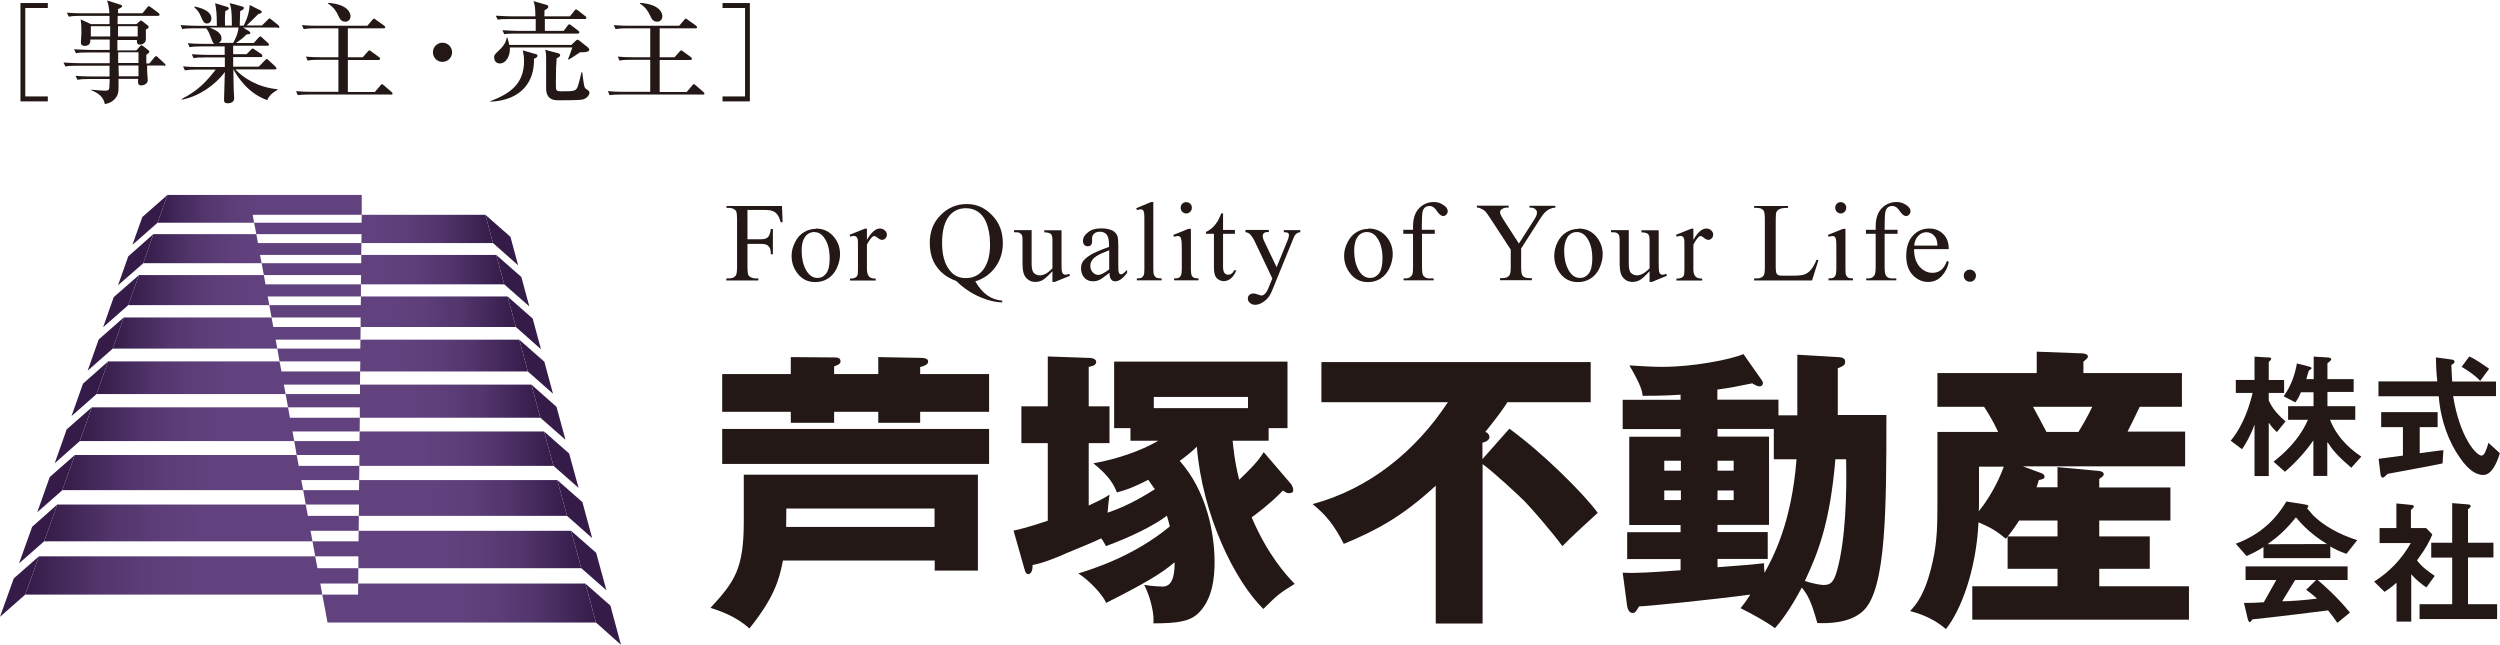 <?xml version="1.0" encoding="UTF-8"?>
<svg id="_レイヤー_2" data-name="レイヤー 2" xmlns="http://www.w3.org/2000/svg" xmlns:xlink="http://www.w3.org/1999/xlink" viewBox="0 0 156.33 40.32">
  <defs>
    <style>
      .cls-1 {
        fill: url(#linear-gradient);
      }

      .cls-1, .cls-2, .cls-3, .cls-4, .cls-5, .cls-6, .cls-7, .cls-8, .cls-9, .cls-10, .cls-11, .cls-12, .cls-13, .cls-14, .cls-15, .cls-16, .cls-17, .cls-18, .cls-19, .cls-20 {
        stroke-width: 0px;
      }

      .cls-2 {
        fill: #231815;
      }

      .cls-3 {
        fill: url(#linear-gradient-11);
      }

      .cls-4 {
        fill: url(#linear-gradient-12);
      }

      .cls-5 {
        fill: url(#linear-gradient-13);
      }

      .cls-6 {
        fill: url(#linear-gradient-10);
      }

      .cls-7 {
        fill: url(#linear-gradient-17);
      }

      .cls-8 {
        fill: url(#linear-gradient-16);
      }

      .cls-9 {
        fill: url(#linear-gradient-15);
      }

      .cls-10 {
        fill: url(#linear-gradient-18);
      }

      .cls-11 {
        fill: url(#linear-gradient-14);
      }

      .cls-12 {
        fill: #341b48;
      }

      .cls-13 {
        fill: url(#linear-gradient-4);
      }

      .cls-14 {
        fill: url(#linear-gradient-2);
      }

      .cls-15 {
        fill: url(#linear-gradient-3);
      }

      .cls-16 {
        fill: url(#linear-gradient-8);
      }

      .cls-17 {
        fill: url(#linear-gradient-9);
      }

      .cls-18 {
        fill: url(#linear-gradient-7);
      }

      .cls-19 {
        fill: url(#linear-gradient-5);
      }

      .cls-20 {
        fill: url(#linear-gradient-6);
      }
    </style>
    <linearGradient id="linear-gradient" x1="8.96" y1="15.55" x2="22.6" y2="15.55" gradientUnits="userSpaceOnUse">
      <stop offset="0" stop-color="#341b48"/>
      <stop offset=".09" stop-color="#412758"/>
      <stop offset=".23" stop-color="#53366d"/>
      <stop offset=".37" stop-color="#5d3e79"/>
      <stop offset=".5" stop-color="#61427e"/>
    </linearGradient>
    <linearGradient id="linear-gradient-2" x1="8.02" y1="18.14" x2="22.57" y2="18.14" xlink:href="#linear-gradient"/>
    <linearGradient id="linear-gradient-3" x1="7.05" y1="20.82" x2="22.55" y2="20.82" xlink:href="#linear-gradient"/>
    <linearGradient id="linear-gradient-4" x1="4.99" y1="26.53" x2="22.5" y2="26.53" xlink:href="#linear-gradient"/>
    <linearGradient id="linear-gradient-5" x1="3.9" y1="29.55" x2="22.47" y2="29.55" xlink:href="#linear-gradient"/>
    <linearGradient id="linear-gradient-6" x1="1.58" y1="35.98" x2="22.41" y2="35.98" xlink:href="#linear-gradient"/>
    <linearGradient id="linear-gradient-7" x1="6.04" y1="23.62" x2="22.52" y2="23.62" xlink:href="#linear-gradient"/>
    <linearGradient id="linear-gradient-8" x1="9.85" y1="13.06" x2="22.62" y2="13.06" xlink:href="#linear-gradient"/>
    <linearGradient id="linear-gradient-9" x1="2.76" y1="32.7" x2="22.44" y2="32.7" xlink:href="#linear-gradient"/>
    <linearGradient id="linear-gradient-10" x1="30.83" y1="14.31" x2="15.89" y2="14.31" xlink:href="#linear-gradient"/>
    <linearGradient id="linear-gradient-11" x1="37.27" y1="37.71" x2="20.15" y2="37.71" xlink:href="#linear-gradient"/>
    <linearGradient id="linear-gradient-12" x1="36.35" y1="34.36" x2="19.54" y2="34.36" xlink:href="#linear-gradient"/>
    <linearGradient id="linear-gradient-13" x1="35.46" y1="31.14" x2="18.96" y2="31.14" xlink:href="#linear-gradient"/>
    <linearGradient id="linear-gradient-14" x1="33.79" y1="25.09" x2="17.86" y2="25.09" xlink:href="#linear-gradient"/>
    <linearGradient id="linear-gradient-15" x1="33.01" y1="22.24" x2="17.34" y2="22.24" xlink:href="#linear-gradient"/>
    <linearGradient id="linear-gradient-16" x1="31.53" y1="16.86" x2="16.36" y2="16.86" xlink:href="#linear-gradient"/>
    <linearGradient id="linear-gradient-17" x1="34.61" y1="28.05" x2="18.4" y2="28.05" xlink:href="#linear-gradient"/>
    <linearGradient id="linear-gradient-18" x1="32.26" y1="19.5" x2="16.84" y2="19.5" xlink:href="#linear-gradient"/>
  </defs>
  <g id="_編集モード" data-name="編集モード">
    <g>
      <g>
        <g>
          <polygon class="cls-12" points="7.38 17.84 8.96 16.46 9.59 14.64 8.02 16.03 7.38 17.84"/>
          <polygon class="cls-1" points="16.36 16.46 16.26 15.94 22.59 15.94 22.6 15.2 16.13 15.2 16.03 14.64 9.59 14.64 8.96 16.46 16.36 16.46"/>
          <polygon class="cls-12" points="6.45 20.46 8.02 19.08 8.69 17.2 7.11 18.58 6.45 20.46"/>
          <polygon class="cls-14" points="16.84 19.08 16.74 18.54 22.57 18.54 22.57 17.78 16.6 17.78 16.5 17.2 8.69 17.2 8.02 19.08 16.84 19.08"/>
          <polygon class="cls-15" points="17.34 21.8 17.24 21.24 22.54 21.24 22.55 20.45 17.09 20.45 16.98 19.85 7.74 19.85 7.05 21.8 17.34 21.8"/>
          <polygon class="cls-12" points="5.48 23.18 7.05 21.8 7.74 19.85 6.17 21.23 5.48 23.18"/>
          <polygon class="cls-12" points="3.42 28.97 4.99 27.58 5.74 25.47 4.17 26.85 3.42 28.97"/>
          <polygon class="cls-13" points="18.4 27.58 18.29 26.98 22.49 26.98 22.5 26.12 18.13 26.12 18.01 25.47 5.74 25.47 4.99 27.58 18.4 27.58"/>
          <polygon class="cls-19" points="18.96 30.65 18.84 30.02 22.46 30.02 22.47 29.13 18.68 29.13 18.55 28.45 4.68 28.45 3.9 30.65 18.96 30.65"/>
          <polygon class="cls-12" points="2.33 32.03 3.9 30.65 4.68 28.45 3.11 29.83 2.33 32.03"/>
          <polygon class="cls-12" points="0 38.57 1.58 37.18 2.43 34.79 .86 36.17 0 38.57"/>
          <polygon class="cls-20" points="20.15 37.18 20.03 36.49 22.4 36.49 22.41 35.53 19.85 35.53 19.71 34.79 2.43 34.79 1.58 37.18 20.15 37.18"/>
          <polygon class="cls-18" points="17.86 24.64 17.75 24.05 22.51 24.05 22.52 23.23 17.6 23.23 17.48 22.6 6.76 22.6 6.04 24.64 17.86 24.64"/>
          <polygon class="cls-12" points="4.47 26.02 6.04 24.64 6.76 22.6 5.19 23.99 4.47 26.02"/>
          <polygon class="cls-16" points="22.62 12.19 10.47 12.19 9.85 13.93 15.89 13.93 15.8 13.43 22.62 13.43 22.62 12.19"/>
          <polygon class="cls-12" points="8.9 13.57 8.28 15.31 9.85 13.93 10.47 12.19 8.9 13.57"/>
          <polygon class="cls-17" points="19.54 33.85 19.42 33.19 22.43 33.19 22.44 32.26 19.25 32.26 19.12 31.55 3.58 31.55 2.76 33.85 19.54 33.85"/>
          <polygon class="cls-12" points="1.19 35.23 2.76 33.85 3.58 31.55 2.01 32.94 1.19 35.23"/>
          <polygon class="cls-6" points="22.62 13.43 22.61 13.93 15.89 13.93 16.03 14.64 22.61 14.64 22.6 15.2 30.83 15.2 30.35 13.43 22.62 13.43"/>
          <polygon class="cls-12" points="31.92 14.81 30.35 13.43 30.83 15.2 32.4 16.59 31.92 14.81"/>
          <polygon class="cls-12" points="38.17 37.87 36.6 36.49 37.27 38.93 38.83 40.32 38.17 37.87"/>
          <polygon class="cls-3" points="22.4 36.49 22.39 37.18 20.15 37.18 20.34 38.16 20.48 38.93 22.38 38.93 37.27 38.93 36.6 36.49 22.4 36.49"/>
          <polygon class="cls-12" points="37.28 34.57 35.71 33.19 36.35 35.53 37.92 36.91 37.28 34.57"/>
          <polygon class="cls-4" points="22.43 33.19 22.42 33.85 19.54 33.85 19.71 34.79 22.41 34.79 22.41 35.53 36.35 35.53 35.71 33.19 22.43 33.19"/>
          <polygon class="cls-12" points="36.42 31.4 34.85 30.02 35.46 32.26 37.03 33.65 36.42 31.4"/>
          <polygon class="cls-5" points="22.46 30.02 22.45 30.65 18.96 30.65 19.12 31.55 22.45 31.55 22.44 32.26 35.46 32.26 34.85 30.02 22.46 30.02"/>
          <polygon class="cls-11" points="22.51 24.05 22.51 24.64 17.86 24.64 18.01 25.47 22.5 25.47 22.5 26.12 33.79 26.12 33.23 24.05 22.51 24.05"/>
          <polygon class="cls-12" points="34.8 25.44 33.23 24.05 33.79 26.12 35.36 27.5 34.8 25.44"/>
          <polygon class="cls-9" points="22.54 21.24 22.53 21.8 17.34 21.8 17.48 22.6 22.53 22.6 22.52 23.23 33.01 23.23 32.47 21.24 22.54 21.24"/>
          <polygon class="cls-12" points="34.04 22.62 32.47 21.24 33.01 23.23 34.58 24.62 34.04 22.62"/>
          <polygon class="cls-12" points="32.6 17.32 31.03 15.94 31.53 17.78 33.1 19.16 32.6 17.32"/>
          <polygon class="cls-8" points="22.59 15.94 22.59 16.46 22.59 16.46 22.59 16.46 16.36 16.46 16.5 17.2 22.58 17.2 22.57 17.78 31.53 17.78 31.03 15.94 22.59 15.94"/>
          <polygon class="cls-7" points="22.49 26.98 22.48 27.58 18.4 27.58 18.55 28.45 22.47 28.45 22.47 28.45 22.48 28.45 22.47 29.13 34.61 29.13 34.02 26.98 22.49 26.98"/>
          <polygon class="cls-12" points="35.59 28.36 34.02 26.98 34.61 29.13 36.18 30.51 35.59 28.36"/>
          <polygon class="cls-12" points="33.31 19.92 31.74 18.54 32.26 20.45 33.83 21.84 33.31 19.92"/>
          <polygon class="cls-10" points="22.57 18.54 22.56 19.08 16.84 19.08 16.98 19.85 22.55 19.85 22.55 20.45 32.26 20.45 31.74 18.54 22.57 18.54"/>
        </g>
        <g>
          <g>
            <path class="cls-2" d="M49.16,32.95c.01-.57.01-.82.01-1.15h9.27v1.15h-9.29ZM58.45,35.04v.64h2.7v-6h-14.64v2.94c0,2.94-.56,3.74-2.08,5.39.54.18,1.58.51,2.43,1.29,1.51-1.88,1.86-2.99,2.1-4.25h9.48ZM49.45,23.39h-4.29v2.36h4.29v.69h2.71v-.69h2.76v.69h2.62v-.69h4.31v-2.36h-4.31v-.44c.21-.05.5-.14.5-.34,0-.18-.23-.23-.4-.23l-2.72-.05v1.06h-2.76v-.48c.18-.06.4-.14.4-.31,0-.23-.19-.25-.44-.25l-2.67-.02v1.06ZM45.16,26.82v2.19h16.69v-2.19h-16.69Z"/>
            <path class="cls-2" d="M72.15,25.52v-.7h5.89v.7h-5.89ZM79.02,28.28c-.39.63-.92,1.13-1.53,1.72-.31-1.23-.37-2.08-.41-2.44h2.25v-.79h1.18v-4.16h-10.84v4.16h1.02v.79h1.74c-.49.29-1.91,1.03-4.06,1.41.98.79,1.27,1.31,1.47,1.82.38-.1.94-.25,1.96-.79.18.24.28.42.42.59-1.12.71-2,1.14-2.96,1.47.03-.39.06-.68.12-1.13-.22.14-.36.25-1.3.68v-3.9h1.3v-2.3h-1.3v-2.47c.12-.02.47-.07.47-.31,0-.14-.18-.25-.43-.25l-2.6-.09v3.12h-1.65v2.3h1.65v4.85c-1.18.4-1.72.53-2.14.62l.69,2.43c.05.2.12.29.23.29.07,0,.28-.05.27-.57.62-.11,1.46-.44,2.19-.77.55-.23,1.73-.7,2.1-.9.15.2.2.32.3.49,1.62-.6,3-1.29,3.81-1.9.1.35.14.48.18.67-2.25,1.86-4.77,2.64-5.72,2.94.69.43,1.54,1.35,1.74,1.84,2.34-1.18,3.43-1.81,4.28-2.54,0,.45,0,1.52-.74,1.52-.08,0-.71-.02-1.16-.11.45.88.64,1.97.57,2.41,1.6,0,2.23-.15,2.71-.54,1.02-.88,1.12-2.4,1.12-3.29,0-1.78-.48-4.42-2.18-6.33.66-.48.92-.74,1.07-.89.35,4.27,2.35,8.37,4.16,10.15.94-.93.97-.95,1.96-1.57-.54-.56-1.69-1.81-2.69-4.16,1.08-.79,1.63-1.34,1.96-1.68.17.13.25.17.37.17.15,0,.27-.04.27-.19,0-.13-.05-.24-.12-.36l-1.73-2.02Z"/>
            <path class="cls-2" d="M94.39,26.81c2.13,1.55,4.66,4.08,5.52,5.26-.2.17-1.86,1.7-2.21,2.08-.72-.97-1.86-2.28-2.35-2.79-.29-.3-1.96-1.85-2.64-2.34v9.97h-2.93v-8.62c-2.07,1.91-3.69,2.79-5.75,3.64-.61-1.19-1.1-1.79-1.95-2.49,3.53-.94,6.46-3.32,8.46-6.37h-7.91v-2.51h16.84v2.51h-5.21c-.2.33-.55.83-1.38,1.86.24.07.26.29.26.33,0,.12-.14.28-.44.34v1.03l1.68-1.9Z"/>
            <path class="cls-2" d="M110.92,28.72h1.42c-.31,4.01-1.48,6.15-2,7.1-.03-.24-.03-.38-.03-.6-.63.07-.99.11-2.91.25v-.52h3.14v-1.68h-3.14v-.45h3.22v-5.52h-3.22v-.48h3.52v1.89ZM111.21,25.97v-.98h-3.82v-.63c.76-.1,1.36-.22,2.18-.39.13.07.29.19.47.19.14,0,.2-.13.2-.2,0-.09-.06-.17-.11-.24l-1.11-1.58c-.78.34-3.14.8-5.03.8-.57,0-1.2-.03-2.1-.09.75,1.29.79,1.6.83,1.9,1.13,0,1.61-.02,2.37-.07v.32h-3.62v1.83h3.62v.48h-3.21v5.52h3.21v.45h-3.34v1.68h3.34v.7c-1.8.13-2.88.2-3.62.15l.28,2.11c.05.24.16.41.34.41.14,0,.17-.03.41-.41.42,0,4.74-.44,6.95-.74-.19.3-.31.48-.61.85.72.36,1.58.83,2.15,1.25.3-.34.88-1.03,1.68-2.54.37.46.6.88.97,2.22.66.03,2.09.02,2.91-.8,1.4-1.39,1.41-6.41,1.41-12.21h-3.04v-2.92c.38-.15.46-.22.46-.4,0-.16-.07-.29-.46-.3l-2.53-.15v3.79h-1.21ZM104.07,29.43v-.62h1.04v.62h-1.04ZM105.11,30.67v.6h-1.04v-.6h1.04ZM107.4,29.43v-.62h1.01v.62h-1.01ZM108.41,30.67v.6h-1.01v-.6h1.01ZM115.44,28.72c.05,2.03-.02,5.05-.58,7.01-.2.67-.38.85-.83.85-.07,0-.5-.03-1.17-.25.8-1.7,1.57-3.58,1.91-7.61h.67Z"/>
            <path class="cls-2" d="M127.97,27.01c-.28-.52-.55-1.06-.84-1.57h3.7c-.34.72-.64,1.2-.86,1.57h-2ZM133.03,27.01c.14-.26.52-1.05.77-1.57h2.64v-2.11h-6.16v-.71c.21-.18.28-.23.28-.32,0-.17-.2-.17-.28-.2l-2.92-.11v1.34h-6.21v2.11h2.92c.15.24.51.77.88,1.57h-3.8v4.31c0,1.41,0,2.54-.31,3.86-.45,1.99-1.02,2.63-1.4,3.03.41.11,1.41.39,2.24,1.13.91-1.13,1.89-3.61,2.04-6.68.81.35,1.15.56,1.71,1.03.27-.33.51-.64.83-1.14h2.4v.99h-3.12v2.03h3.12v1.09h-5.33v2.09h13.55v-2.09h-5.61v-1.09h3.16v-2.03h-3.16v-.99h4.45v-2.07h-4.45v-.53c.26-.19.28-.2.28-.3,0-.14-.16-.17-.28-.2l-2.61-.24v1.26h-1.32c.05-.08.05-.12.15-.45.27-.06.36-.08.36-.23,0-.08-.06-.14-.19-.2l-1.17-.43h10.15v-2.17h-3.6ZM123.75,29.18h1.55c-.37,1.06-1.07,2.21-1.57,2.79.02-.13.02-.23.02-.39v-2.4Z"/>
            <path class="cls-2" d="M142.37,27.01c-.14-.13-.34-.32-.47-.55h-.03v3.31h-.89v-3.2h-.01c-.22.64-.56,1.22-.77,1.52l-.71-.53c.84-1.02,1.2-2.28,1.37-2.99h-1.05v-.81h1.17v-1.46l.79.05c.16,0,.25,0,.25.08s-.07.12-.15.21v1.12h.96v.81h-.96v.47c.13.27.33.7,1.05,1.31l-.55.68ZM145.53,25.4h1.75v.85h-1.58c.51,1.29,1.51,2,1.96,2.3l-.63.7c-.85-.73-1.17-1.11-1.47-1.58h-.03v2.09h-.87v-2.21s-.01,0-.01,0c-.35.52-1.01,1.31-1.77,1.95l-.71-.63c.57-.45,1.58-1.31,2.15-2.62h-1.24s0-.85,0-.85h1.59v-.87h-.79c-.15.36-.23.48-.35.63l-.73-.38c.52-.72.72-1.44.83-2.05l.72.18c.11.03.2.05.2.12,0,.04-.1.09-.17.14-.05.13-.12.37-.16.54h.46v-1.41l.85.05c.08,0,.25.03.25.11,0,.07-.11.16-.24.25v1h1.64s0,.8,0,.8h-1.64v.88Z"/>
            <path class="cls-2" d="M155.09,23.82c-.31-.36-.9-.73-1.16-.88l.48-.65c.38.16.94.56,1.24.77l-.56.76ZM152.73,28.98c-1.04.22-2.35.44-3.42.65-.15.12-.24.24-.3.24-.07,0-.13-.07-.15-.19l-.12-.99c.43-.05.95-.13,1.52-.2v-1.78h-1.36v-.94h3.53v.94h-1.12v1.63c.5-.06,1.13-.16,1.48-.19l-.05.82ZM156.09,24.77h-2.69c.4,2.53,1.43,3.72,1.78,3.72.18,0,.31-.39.43-.8l.71.65c-.22.74-.56,1.36-1.03,1.36-.44,0-.91-.28-1.44-1.04-.7-.97-1.23-2.33-1.35-3.88h-3.77v-.93h3.68c-.06-.49-.09-1.21-.09-1.5l.97.13c.13.01.2.06.2.15,0,.06-.1.14-.2.19.01.38.03.65.05,1.04h2.74v.93Z"/>
            <path class="cls-2" d="M141.78,34.04h0c.69-.49,1.15-.9,1.79-1.69.74.91,1.53,1.41,1.94,1.67h0s-3.73.01-3.73.01ZM147.41,33.78c-1.19-.38-2.11-.91-2.78-1.57-.03-.05-.24-.28-.36-.42.05-.06.08-.11.08-.15,0-.03-.06-.07-.24-.1l-1.14-.18c-.71,1.21-1.73,2.11-3.16,2.64l.67.77c.34-.15.62-.28,1.06-.56v.69h4.18v-.73c.25.15.54.31,1.01.46l.67-.85ZM146.95,38.31c-.75-.92-1.52-1.62-2.02-2.04h1.87v-.85h-6.38v.85h1.92c-.08.14-.48.86-.78,1.39-.55.04-.78.04-1.24.04l.24,1.02c.03.08.05.18.13.18.04,0,.1-.09.16-.17,1.48-.15,4.17-.49,4.73-.56.22.27.39.5.58.78l.78-.64ZM144.21,36.88c.33.24.51.41.68.55-.8.11-1.79.17-2.18.17.42-.7.53-.86.81-1.33h1.31l-.62.61Z"/>
            <path class="cls-2" d="M148.45,36.37c.96-.59,1.75-1.43,2.3-2.41h-1.95v-.94h1.05v-1.54l.91.09c.11.01.19.04.19.1,0,.04-.08.13-.19.22v1.13h.95l.39.4c-.19.44-.39.86-.96,1.62.33.45.79.75,1.11.97l-.52.72c-.26-.16-.68-.5-.95-.82v2.96h-.92v-2.43c-.36.31-.53.43-.75.57l-.66-.65ZM153.34,31.46l.98.08c.12,0,.18.06.18.1,0,.03-.05.14-.17.2v2.1h1.59s0,.92,0,.92h-1.59v2.92h1.82s0,.93,0,.93h-4.85s0-.93,0-.93h2.04v-2.91h-1.31v-.93h1.31v-2.48Z"/>
          </g>
          <g>
            <path class="cls-2" d="M46.74,13.12v1.84h.85c.19,0,.34-.04.43-.13.09-.09.15-.25.18-.51h.13v1.58h-.13c0-.18-.02-.32-.07-.4-.05-.09-.11-.15-.19-.19-.08-.04-.2-.06-.35-.06h-.85v1.46c0,.24.02.39.05.47.02.06.07.11.14.15.1.05.21.08.32.08h.17v.13h-2v-.13h.16c.2,0,.34-.06.42-.17.06-.07.09-.25.09-.53v-3.01c0-.24-.02-.39-.05-.47-.02-.06-.07-.11-.14-.15-.09-.05-.2-.08-.31-.08h-.16v-.12h3.47l.04,1.02h-.12c-.06-.22-.13-.38-.21-.48-.08-.1-.17-.18-.29-.22-.11-.05-.29-.07-.53-.07h-1.03Z"/>
            <path class="cls-2" d="M51.01,14.29c.48,0,.86.18,1.15.54.25.31.37.66.37,1.07,0,.28-.07.57-.2.86-.13.29-.32.51-.56.66-.24.15-.5.22-.79.22-.48,0-.85-.19-1.13-.57-.24-.32-.35-.68-.35-1.07,0-.29.07-.58.22-.86.14-.29.33-.49.57-.63.23-.14.48-.2.74-.2ZM50.91,14.51c-.12,0-.24.03-.37.11-.12.07-.22.2-.3.38-.08.18-.11.41-.11.7,0,.46.09.85.27,1.18.18.33.43.5.72.5.22,0,.4-.09.54-.28.15-.18.22-.5.22-.94,0-.56-.12-1-.36-1.32-.16-.22-.37-.33-.62-.33Z"/>
            <path class="cls-2" d="M54.21,14.29v.71c.27-.47.54-.71.81-.71.12,0,.23.04.31.12.09.08.13.16.13.26,0,.09-.03.17-.09.23-.05.06-.13.1-.21.1s-.17-.04-.27-.12c-.1-.08-.17-.12-.22-.12s-.09.02-.14.07c-.1.1-.21.25-.32.47v1.5c0,.18.03.31.07.4.03.06.08.12.16.16.07.04.18.06.32.06v.12h-1.61v-.12c.16,0,.28-.02.36-.08.06-.04.1-.09.12-.17.01-.04.02-.15.02-.34v-1.22c0-.37,0-.59-.02-.66-.02-.07-.05-.12-.09-.15-.04-.03-.09-.05-.14-.05-.08,0-.15.02-.24.05l-.03-.12.95-.38h.14Z"/>
            <path class="cls-2" d="M60.98,17.58c.23.41.49.7.76.89.27.19.58.3.93.33v.11c-.32-.01-.65-.07-1.01-.19-.36-.12-.7-.28-1.02-.48-.32-.21-.6-.42-.83-.66-.33-.13-.59-.27-.78-.42-.28-.22-.5-.49-.66-.82-.15-.32-.23-.71-.23-1.15,0-.7.22-1.28.68-1.74.45-.46,1-.69,1.64-.69.61,0,1.13.23,1.58.7.45.46.67,1.04.67,1.75,0,.57-.16,1.07-.47,1.5-.32.43-.73.72-1.24.88ZM60.4,13.02c-.42,0-.75.15-1.01.44-.32.38-.48.94-.48,1.72s.16,1.33.49,1.74c.25.32.58.47,1,.47s.78-.16,1.04-.47c.31-.37.47-.92.47-1.64,0-.55-.09-1.02-.25-1.4-.13-.3-.31-.51-.52-.65-.22-.14-.46-.21-.73-.21Z"/>
            <path class="cls-2" d="M66.38,14.38v1.91c0,.36,0,.59.02.67.02.08.04.14.09.17.04.03.08.05.13.05.07,0,.15-.02.24-.06l.05.12-.95.39h-.15v-.67c-.27.29-.48.48-.62.56-.14.07-.29.11-.45.11-.18,0-.33-.05-.46-.15-.13-.1-.22-.23-.27-.39-.05-.16-.07-.39-.07-.68v-1.41c0-.15-.01-.25-.05-.31-.03-.06-.08-.1-.14-.13-.06-.03-.17-.04-.34-.04v-.13h1.1v2.11c0,.29.05.49.15.58.1.09.22.14.37.14.1,0,.21-.03.34-.09.13-.06.27-.18.44-.35v-1.79c0-.18-.03-.3-.1-.36-.06-.06-.2-.1-.41-.1v-.13h1.08Z"/>
            <path class="cls-2" d="M69.36,17.07c-.32.25-.52.4-.61.43-.12.06-.26.09-.4.09-.22,0-.4-.07-.54-.22-.14-.15-.21-.35-.21-.59,0-.15.03-.29.1-.4.09-.15.26-.3.49-.44.23-.14.62-.31,1.16-.5v-.12c0-.31-.05-.53-.15-.65-.09-.12-.24-.18-.43-.18-.15,0-.26.04-.35.12-.08.08-.13.17-.13.27v.2c0,.11-.02.19-.07.24-.05.06-.13.08-.21.08s-.15-.03-.21-.09c-.05-.06-.08-.14-.08-.24,0-.2.1-.38.31-.54.2-.17.48-.25.85-.25.28,0,.51.05.69.14.13.07.24.18.3.33.04.1.06.3.06.61v1.07c0,.3,0,.48.02.55.01.07.03.11.05.14.03.02.06.03.1.03s.07,0,.1-.02c.04-.03.14-.11.28-.25v.19c-.26.34-.5.52-.74.52-.11,0-.2-.04-.26-.12-.06-.07-.1-.21-.1-.4ZM69.36,16.85v-1.2c-.35.14-.57.23-.67.29-.18.1-.31.2-.39.32-.08.11-.12.23-.12.36,0,.17.05.3.15.41.1.1.21.16.34.16.17,0,.4-.12.68-.34Z"/>
            <path class="cls-2" d="M72.12,12.64v4.18c0,.2.01.33.05.39.03.06.07.11.13.15.06.03.17.05.34.05v.12h-1.55v-.12c.15,0,.25-.02.3-.05.05-.03.09-.08.13-.15.03-.07.04-.2.04-.39v-2.86c0-.35,0-.57-.02-.66-.02-.08-.04-.14-.08-.17-.03-.03-.08-.04-.13-.04-.06,0-.14.02-.23.05l-.05-.12.94-.39h.15Z"/>
            <path class="cls-2" d="M74.47,14.29v2.53c0,.2.02.33.04.39.03.07.07.11.13.15.06.03.16.05.31.05v.12h-1.53v-.12c.15,0,.26-.02.31-.05.05-.03.09-.08.12-.15.03-.07.05-.2.05-.39v-1.21c0-.34-.01-.56-.04-.66-.02-.08-.04-.13-.08-.15-.03-.03-.08-.04-.14-.04s-.14.02-.23.05l-.04-.12.94-.38h.15ZM74.18,12.64c.1,0,.18.04.25.1.07.07.1.15.1.25s-.03.18-.1.25c-.07.07-.15.11-.25.11s-.18-.04-.25-.11c-.07-.07-.1-.15-.1-.25s.03-.18.1-.25c.07-.07.15-.1.25-.1Z"/>
            <path class="cls-2" d="M76.48,13.34v1.04h.74v.24h-.74v2.04c0,.2.03.34.09.41.06.07.14.11.22.11.08,0,.15-.02.22-.07.07-.05.12-.11.16-.21h.14c-.08.22-.2.39-.34.51-.14.12-.3.17-.45.17-.11,0-.2-.03-.31-.09-.1-.06-.18-.14-.22-.25-.05-.11-.08-.28-.08-.5v-2.12h-.5v-.12c.13-.05.26-.14.39-.25.13-.12.25-.27.35-.43.05-.09.13-.25.22-.48h.1Z"/>
            <path class="cls-2" d="M77.87,14.38h1.47v.13h-.07c-.1,0-.18.02-.23.07-.05.04-.08.1-.08.17,0,.09.03.21.11.37l.76,1.59.71-1.74c.04-.09.06-.19.06-.28,0-.04,0-.07-.03-.09-.02-.03-.05-.05-.09-.06-.04-.01-.11-.02-.2-.02v-.13h1.03v.13c-.09.01-.15.03-.2.06-.05.03-.1.08-.15.15-.02.03-.06.12-.12.27l-1.28,3.14c-.12.31-.28.54-.49.69-.2.15-.39.23-.58.23-.13,0-.24-.04-.33-.12-.09-.07-.13-.17-.13-.27,0-.1.03-.17.1-.23.06-.06.15-.09.26-.09.08,0,.18.03.31.08.09.03.15.05.17.05.07,0,.15-.03.23-.11.08-.07.16-.21.24-.41l.22-.55-1.13-2.38c-.03-.07-.09-.16-.16-.26-.06-.08-.11-.13-.14-.16-.05-.04-.14-.07-.25-.1v-.13Z"/>
            <path class="cls-2" d="M85.57,14.29c.48,0,.86.18,1.15.54.25.31.37.66.37,1.07,0,.28-.07.57-.2.86-.14.29-.32.51-.56.66-.24.15-.5.22-.79.22-.48,0-.85-.19-1.13-.57-.24-.32-.36-.68-.36-1.07,0-.29.07-.58.22-.86.15-.29.33-.49.57-.63.23-.14.48-.2.74-.2ZM85.46,14.51c-.12,0-.24.03-.37.11-.12.07-.22.2-.3.38-.07.18-.11.41-.11.7,0,.46.09.85.27,1.18.19.33.42.5.73.5.22,0,.4-.09.55-.28.14-.18.22-.5.22-.94,0-.56-.12-1-.36-1.32-.16-.22-.37-.33-.62-.33Z"/>
            <path class="cls-2" d="M88.92,14.63v2.07c0,.29.03.48.1.56.09.1.2.15.34.15h.29v.12h-1.88v-.12h.14c.09,0,.18-.02.25-.07.07-.05.13-.11.16-.19.03-.08.04-.23.04-.46v-2.07h-.61v-.25h.61v-.21c0-.32.05-.58.15-.8.1-.22.26-.4.46-.53.2-.13.44-.2.7-.2.24,0,.46.08.66.24.14.1.2.22.2.35,0,.07-.03.14-.09.2-.06.06-.12.09-.19.09-.05,0-.11-.02-.17-.06-.06-.04-.13-.12-.22-.24-.08-.13-.16-.21-.23-.26-.07-.04-.15-.07-.24-.07-.1,0-.2.03-.27.08-.07.06-.13.15-.16.27-.03.12-.05.42-.05.91v.23h.81v.25h-.81Z"/>
            <path class="cls-2" d="M95.63,12.87h1.63v.12h-.09c-.06,0-.14.03-.26.08-.12.05-.22.13-.31.22-.1.1-.21.26-.35.48l-1.13,1.77v1.17c0,.29.03.46.1.54.09.1.22.14.41.14h.16v.13h-1.99v-.13h.17c.2,0,.34-.06.42-.18.05-.07.08-.24.08-.5v-1.1l-1.28-1.96c-.15-.23-.25-.37-.31-.43-.05-.06-.17-.13-.34-.21-.05-.02-.11-.03-.19-.03v-.12h1.99v.12h-.1c-.11,0-.21.03-.3.08-.09.04-.14.12-.14.22,0,.08.07.23.21.45l.97,1.5.92-1.44c.14-.21.21-.37.21-.48,0-.07-.01-.12-.05-.17-.03-.05-.08-.09-.14-.12-.06-.03-.16-.04-.28-.04v-.12Z"/>
            <path class="cls-2" d="M98.7,14.29c.48,0,.86.18,1.15.54.24.31.37.66.37,1.07,0,.28-.07.57-.2.86-.13.29-.32.51-.56.66-.24.15-.5.22-.79.22-.48,0-.85-.19-1.13-.57-.24-.32-.35-.68-.35-1.07,0-.29.07-.58.21-.86.14-.29.34-.49.57-.63.24-.14.48-.2.75-.2ZM98.59,14.51c-.12,0-.24.03-.37.11-.12.07-.22.2-.29.38-.08.18-.12.41-.12.7,0,.46.09.85.27,1.18.18.33.42.5.72.5.22,0,.4-.09.55-.28.14-.18.22-.5.22-.94,0-.56-.12-1-.36-1.32-.16-.22-.37-.33-.62-.33Z"/>
            <path class="cls-2" d="M103.72,14.38v1.91c0,.36.01.59.02.67.02.08.05.14.08.17.04.03.08.05.13.05.07,0,.15-.02.24-.06l.05.12-.94.39h-.15v-.67c-.27.29-.47.48-.62.56-.14.07-.29.11-.45.11-.18,0-.33-.05-.46-.15-.13-.1-.22-.23-.27-.39-.05-.16-.07-.39-.07-.68v-1.41c0-.15-.02-.25-.05-.31-.03-.06-.08-.1-.14-.13-.07-.03-.18-.04-.35-.04v-.13h1.11v2.11c0,.29.05.49.15.58.11.09.23.14.37.14.09,0,.21-.03.33-.09.13-.06.28-.18.45-.35v-1.79c0-.18-.03-.3-.1-.36-.07-.06-.2-.1-.41-.1v-.13h1.07Z"/>
            <path class="cls-2" d="M105.89,14.29v.71c.27-.47.53-.71.81-.71.13,0,.23.04.31.12.08.08.12.16.12.26,0,.09-.03.17-.09.23-.06.06-.13.1-.21.1s-.17-.04-.27-.12c-.1-.08-.17-.12-.22-.12-.04,0-.09.02-.13.07-.1.1-.21.25-.32.47v1.5c0,.18.02.31.07.4.03.06.08.12.16.16.07.04.19.06.32.06v.12h-1.61v-.12c.16,0,.28-.02.36-.08.06-.04.1-.09.12-.17,0-.04.02-.15.02-.34v-1.22c0-.37,0-.59-.02-.66-.02-.07-.04-.12-.08-.15-.04-.03-.09-.05-.15-.05-.07,0-.15.02-.24.05l-.03-.12.95-.38h.14Z"/>
            <path class="cls-2" d="M113.6,16.24l.11.03-.4,1.27h-3.62v-.13h.18c.2,0,.34-.06.42-.19.05-.08.07-.25.07-.51v-3.01c0-.29-.03-.47-.09-.55-.09-.1-.22-.15-.4-.15h-.18v-.12h2.12v.12c-.25,0-.42.02-.52.07-.1.05-.17.11-.2.18-.04.07-.05.25-.05.53v2.93c0,.19.02.32.05.39.03.05.07.09.13.11.06.03.24.03.53.03h.34c.36,0,.61-.03.75-.08.14-.05.28-.15.39-.28.12-.13.24-.34.36-.63Z"/>
            <path class="cls-2" d="M115.4,14.29v2.53c0,.2.01.33.04.39.03.07.07.11.12.15.06.03.16.05.31.05v.12h-1.53v-.12c.15,0,.26-.02.31-.05.05-.03.1-.08.13-.15.03-.07.05-.2.05-.39v-1.21c0-.34,0-.56-.03-.66-.02-.08-.04-.13-.08-.15-.03-.03-.08-.04-.14-.04-.07,0-.14.02-.23.05l-.05-.12.95-.38h.15ZM115.11,12.64c.1,0,.18.04.24.1.07.07.1.15.1.25s-.03.18-.1.25c-.07.07-.15.11-.24.11s-.18-.04-.25-.11c-.07-.07-.1-.15-.1-.25s.03-.18.1-.25c.07-.07.15-.1.25-.1Z"/>
            <path class="cls-2" d="M117.85,14.63v2.07c0,.29.03.48.1.56.08.1.2.15.34.15h.29v.12h-1.88v-.12h.14c.09,0,.17-.02.25-.07.07-.05.13-.11.15-.19.03-.08.05-.23.05-.46v-2.07h-.61v-.25h.61v-.21c0-.32.05-.58.15-.8.1-.22.26-.4.46-.53.21-.13.44-.2.7-.2.24,0,.46.08.67.24.13.1.2.22.2.35,0,.07-.03.14-.09.2-.06.06-.12.09-.19.09-.05,0-.11-.02-.17-.06-.06-.04-.13-.12-.22-.24-.08-.13-.16-.21-.23-.26-.07-.04-.15-.07-.24-.07-.1,0-.19.03-.27.08-.07.06-.13.15-.16.27-.03.12-.05.42-.05.91v.23h.81v.25h-.81Z"/>
            <path class="cls-2" d="M119.69,15.57c0,.47.11.83.34,1.1.23.26.5.39.81.39.2,0,.38-.05.53-.17.15-.11.28-.31.38-.58l.11.07c-.05.31-.19.6-.42.86-.23.26-.52.39-.87.39-.37,0-.7-.15-.97-.44-.27-.29-.4-.69-.4-1.19,0-.54.14-.96.41-1.26.27-.3.62-.45,1.04-.45.35,0,.64.12.87.35.23.23.34.54.34.94h-2.18ZM119.69,15.36h1.46c0-.2-.04-.34-.07-.42-.06-.13-.14-.23-.26-.31-.12-.07-.23-.11-.35-.11-.19,0-.36.07-.51.22-.15.15-.24.36-.26.62Z"/>
            <path class="cls-2" d="M123.18,16.86c.11,0,.2.04.27.11.07.07.11.16.11.27s-.04.2-.11.27c-.07.07-.16.11-.27.11s-.2-.04-.27-.11c-.08-.08-.11-.17-.11-.27s.03-.2.11-.27c.07-.07.16-.11.27-.11Z"/>
          </g>
        </g>
      </g>
      <g>
        <path class="cls-2" d="M1.28,6.34V.19h1.71v.31h-1.41v5.53h1.41v.31h-1.71Z"/>
        <path class="cls-2" d="M10.3,4.1h-1.1c0,.25,0,.25,0,.35,0,.1.04.49.04.57,0,.22-.25.32-.4.32-.22,0-.22-.13-.2-.41h-1.23c.01.66.01.78-.05.96-.17.48-.64.59-.8.62-.1-.43-.33-.65-.85-.87v-.03c.16.01.6.06.87.06.03,0,.19,0,.23-.08.03-.08.03-.13.05-.65h-1.28c-.42,0-.57.02-.74.05l-.11-.25c.41.04.89.04.97.04h1.15v-.67s-2.02,0-2.02,0c-.42,0-.57.01-.74.05l-.12-.25c.42.03.9.04.98.04h1.91v-.67h-1.37c-.42,0-.57.01-.74.05l-.12-.25c.42.03.9.04.98.04h1.25v-.65h-1.21c0,.12.02.4-.37.4-.13,0-.22-.07-.22-.19,0-.02,0-.07,0-.1.01-.18.03-.38.03-.5,0-.59-.02-.69-.05-.87l.65.3h1.16v-.52h-1.81c-.42,0-.57.02-.74.05l-.12-.25c.42.04.9.04.98.04h1.68c0-.16-.04-.5-.14-.8l.82.26c.05.01.12.03.12.09,0,.08-.17.15-.26.19,0,.04,0,.23,0,.26h1.53l.29-.36s.07-.09.1-.09.09.05.13.07l.48.36s.07.05.07.11c0,.06-.06.07-.11.07h-2.51c0,.08-.01.45-.01.52h1.18l.18-.16s.08-.07.1-.07c.03,0,.07.03.11.06l.32.25s.06.05.06.1c0,.06-.12.13-.18.16,0,.16.01.56,0,.65-.02.18-.21.29-.37.29-.2,0-.19-.16-.19-.29h-1.22c0,.1,0,.56,0,.65h1.19l.22-.25c.05-.05.08-.07.1-.07.02,0,.03,0,.11.06l.33.26s.05.05.05.09c0,.05-.07.1-.19.19,0,.09,0,.37,0,.54h.19l.31-.38c.05-.06.08-.08.11-.08.04,0,.09.04.12.08l.4.37s.07.06.07.1c0,.07-.06.08-.1.08ZM6.88,1.64h-1.2v.64h1.21v-.64ZM8.61,1.64h-1.23v.64h1.23v-.64ZM8.66,3.27h-1.27v.67h1.27v-.67ZM8.66,4.1h-1.25l.02.67h1.23v-.67Z"/>
        <path class="cls-2" d="M17.36,1.72h-2.16l.37.23s.09.07.09.11c0,.09-.18.09-.24.09-.2.21-.39.35-.66.54h1.11l.29-.33c.05-.05.08-.08.11-.08.05,0,.08.03.12.07l.36.33s.07.06.07.11c0,.06-.05.07-.1.07h-2.14c0,.06,0,.44,0,.53h.84l.26-.27c.05-.05.09-.09.12-.09.03,0,.1.05.14.08l.4.27s.07.07.07.11c0,.06-.05.08-.1.08h-1.73v.6h1.6l.38-.39c.08-.08.09-.09.12-.09.04,0,.11.06.12.08l.42.39s.07.07.07.11c0,.06-.06.07-.1.07h-2.47c.45.49,1.36,1.12,2.64,1.24v.03c-.18.11-.5.29-.65.65-1.25-.44-1.89-1.52-2.11-1.92h-.01c.02,1.34.03,1.49.05,1.71,0,.03,0,.07,0,.12,0,.24-.29.29-.39.29-.24,0-.24-.13-.24-.23s.04-1.49.05-1.73c-.57.8-1.67,1.56-2.7,1.73v-.04c1.02-.52,1.54-1.08,2.13-1.84h-1.19c-.42,0-.57.02-.74.05l-.11-.25c.41.04.89.04.97.04h1.64v-.6h-1.21c-.42,0-.57.01-.74.05l-.12-.25c.42.03.9.04.97.04h1.09v-.53h-1.45c-.42,0-.57.02-.74.05l-.12-.25c.42.04.9.04.98.04h.69c-.07-.03-.11-.08-.18-.29-.12-.31-.17-.47-.33-.68h-.76c-.42,0-.57.01-.74.05l-.11-.25c.41.03.89.04.97.04h1.3c0-.74-.04-1.08-.11-1.41l.76.23s.1.03.1.09c0,.09-.15.14-.22.16-.03.35-.03.71-.02.92h.43c0-.98-.06-1.18-.14-1.41l.77.21c.07.02.12.03.12.1,0,.09-.13.15-.23.19,0,.09-.03.87-.03.91h.25s.36-.66.37-1.29l.66.33c.05.03.1.05.1.1,0,.09-.14.12-.21.13-.29.3-.72.7-.74.72h.96l.35-.34c.08-.08.09-.1.11-.1.04,0,.1.04.14.08l.41.33s.08.08.08.12c0,.07-.06.07-.1.07ZM12.94,1.47c-.19,0-.26-.16-.4-.49-.08-.2-.22-.38-.39-.52l.03-.05c.4.08,1.04.28,1.04.75,0,.12-.07.31-.28.31ZM13.09,1.72c.57.21.76.42.76.69,0,.1-.03.2-.18.27h.91c.28-.48.32-.8.34-.96h-1.83Z"/>
        <path class="cls-2" d="M24.45,5.91h-5.09c-.47,0-.6.02-.74.04l-.11-.25c.32.03.65.04.97.04h1.68v-2h-1.18c-.47,0-.6.02-.74.05l-.11-.25c.32.03.65.04.97.04h1.06v-1.81h-1.43c-.47,0-.6.03-.74.05l-.11-.25c.32.03.65.04.97.04h3.12l.31-.36c.07-.08.08-.09.11-.09.02,0,.03.01.12.08l.51.36s.07.07.07.1c0,.07-.07.07-.1.07h-2.24v1.81h.93l.31-.35c.07-.08.08-.08.11-.08.03,0,.03,0,.12.07l.48.35s.07.06.07.1c0,.07-.07.08-.1.08h-1.92v2h1.69l.34-.4c.06-.08.08-.09.1-.09.04,0,.06.02.13.08l.46.4s.08.06.08.1c0,.07-.07.08-.11.08ZM21.57,1.35c-.25,0-.33-.19-.42-.38-.13-.29-.3-.53-.63-.74v-.05c1.34.09,1.4.73,1.4.83,0,.09-.04.35-.35.35Z"/>
        <path class="cls-2" d="M27.67,3.87c-.33,0-.6-.27-.6-.6s.27-.6.6-.6.6.27.6.6-.27.6-.6.6Z"/>
        <path class="cls-2" d="M33.45,3.36c.12.03.16.07.16.12,0,.1-.08.13-.22.2.04,1.38-.74,2.59-2.73,2.68v-.03c1.24-.48,2.11-1.08,2.11-2.52,0-.31-.05-.5-.08-.66l.76.22ZM35.73,2.81l.28-.27s.07-.06.1-.06c.04,0,.1.05.12.06l.54.43s.08.08.08.14c0,.17-.42.16-.58.16-.01,0-.53.37-.72.46l-.03-.03c.04-.08.21-.55.27-.73h-3.91c.04.5-.22,1-.63,1-.27,0-.35-.24-.35-.37,0-.16.02-.18.32-.47.38-.35.43-.6.47-.78h.04c.06.22.09.33.12.46h3.88ZM35.64,1.02l.28-.35c.05-.07.07-.08.1-.08s.04,0,.13.07l.45.35s.07.05.07.1c0,.06-.05.08-.1.08h-2.5v.74h1.18l.25-.33c.05-.08.08-.08.1-.08s.03,0,.13.07l.43.33s.07.05.07.1c0,.06-.05.08-.1.08h-3.86c-.42,0-.57.01-.74.04l-.11-.25c.42.03.89.04.97.04h1.11v-.74h-1.64c-.42,0-.57.01-.74.04l-.12-.25c.42.03.9.04.97.04h1.51c-.01-.59-.04-.72-.12-.95l.83.24s.1.03.1.1c0,.12-.17.19-.24.23,0,.09,0,.15-.01.38h1.58ZM34.87,3.32c.06.01.16.05.16.13,0,.07-.07.12-.22.2-.03.32-.05.74-.05,1.42,0,.43,0,.5.04.56.04.07.16.08.29.08.87,0,.96,0,1.08-.43.06-.2.08-.28.19-.76h.05c.11.87.12.96.24,1.04.19.13.21.15.21.24s-.1.35-.46.43c-.18.04-1.23.04-1.51.04-.74,0-.74-.55-.74-.8,0-.29,0-1.56,0-1.86,0-.33-.03-.4-.07-.5l.79.21Z"/>
        <path class="cls-2" d="M43.95,5.91h-5.09c-.47,0-.6.02-.74.04l-.11-.25c.32.03.65.04.97.04h1.68v-2h-1.18c-.47,0-.6.02-.74.05l-.11-.25c.32.03.65.04.97.04h1.06v-1.81h-1.43c-.47,0-.6.03-.74.05l-.11-.25c.32.03.65.04.97.04h3.12l.31-.36c.07-.08.08-.09.11-.09.02,0,.03.01.12.08l.51.36s.07.07.07.1c0,.07-.07.07-.1.07h-2.24v1.81h.93l.31-.35c.07-.08.08-.08.11-.08.03,0,.03,0,.12.07l.48.35s.07.06.07.1c0,.07-.07.08-.1.08h-1.92v2h1.69l.34-.4c.06-.08.08-.09.1-.09.04,0,.06.02.13.08l.46.4s.08.06.08.1c0,.07-.07.08-.11.08ZM41.07,1.35c-.25,0-.33-.19-.42-.38-.13-.29-.3-.53-.63-.74v-.05c1.34.09,1.4.73,1.4.83,0,.09-.04.35-.35.35Z"/>
        <path class="cls-2" d="M45.18,6.34v-.31h1.41V.5h-1.41V.19h1.71v6.15h-1.71Z"/>
      </g>
    </g>
  </g>
</svg>